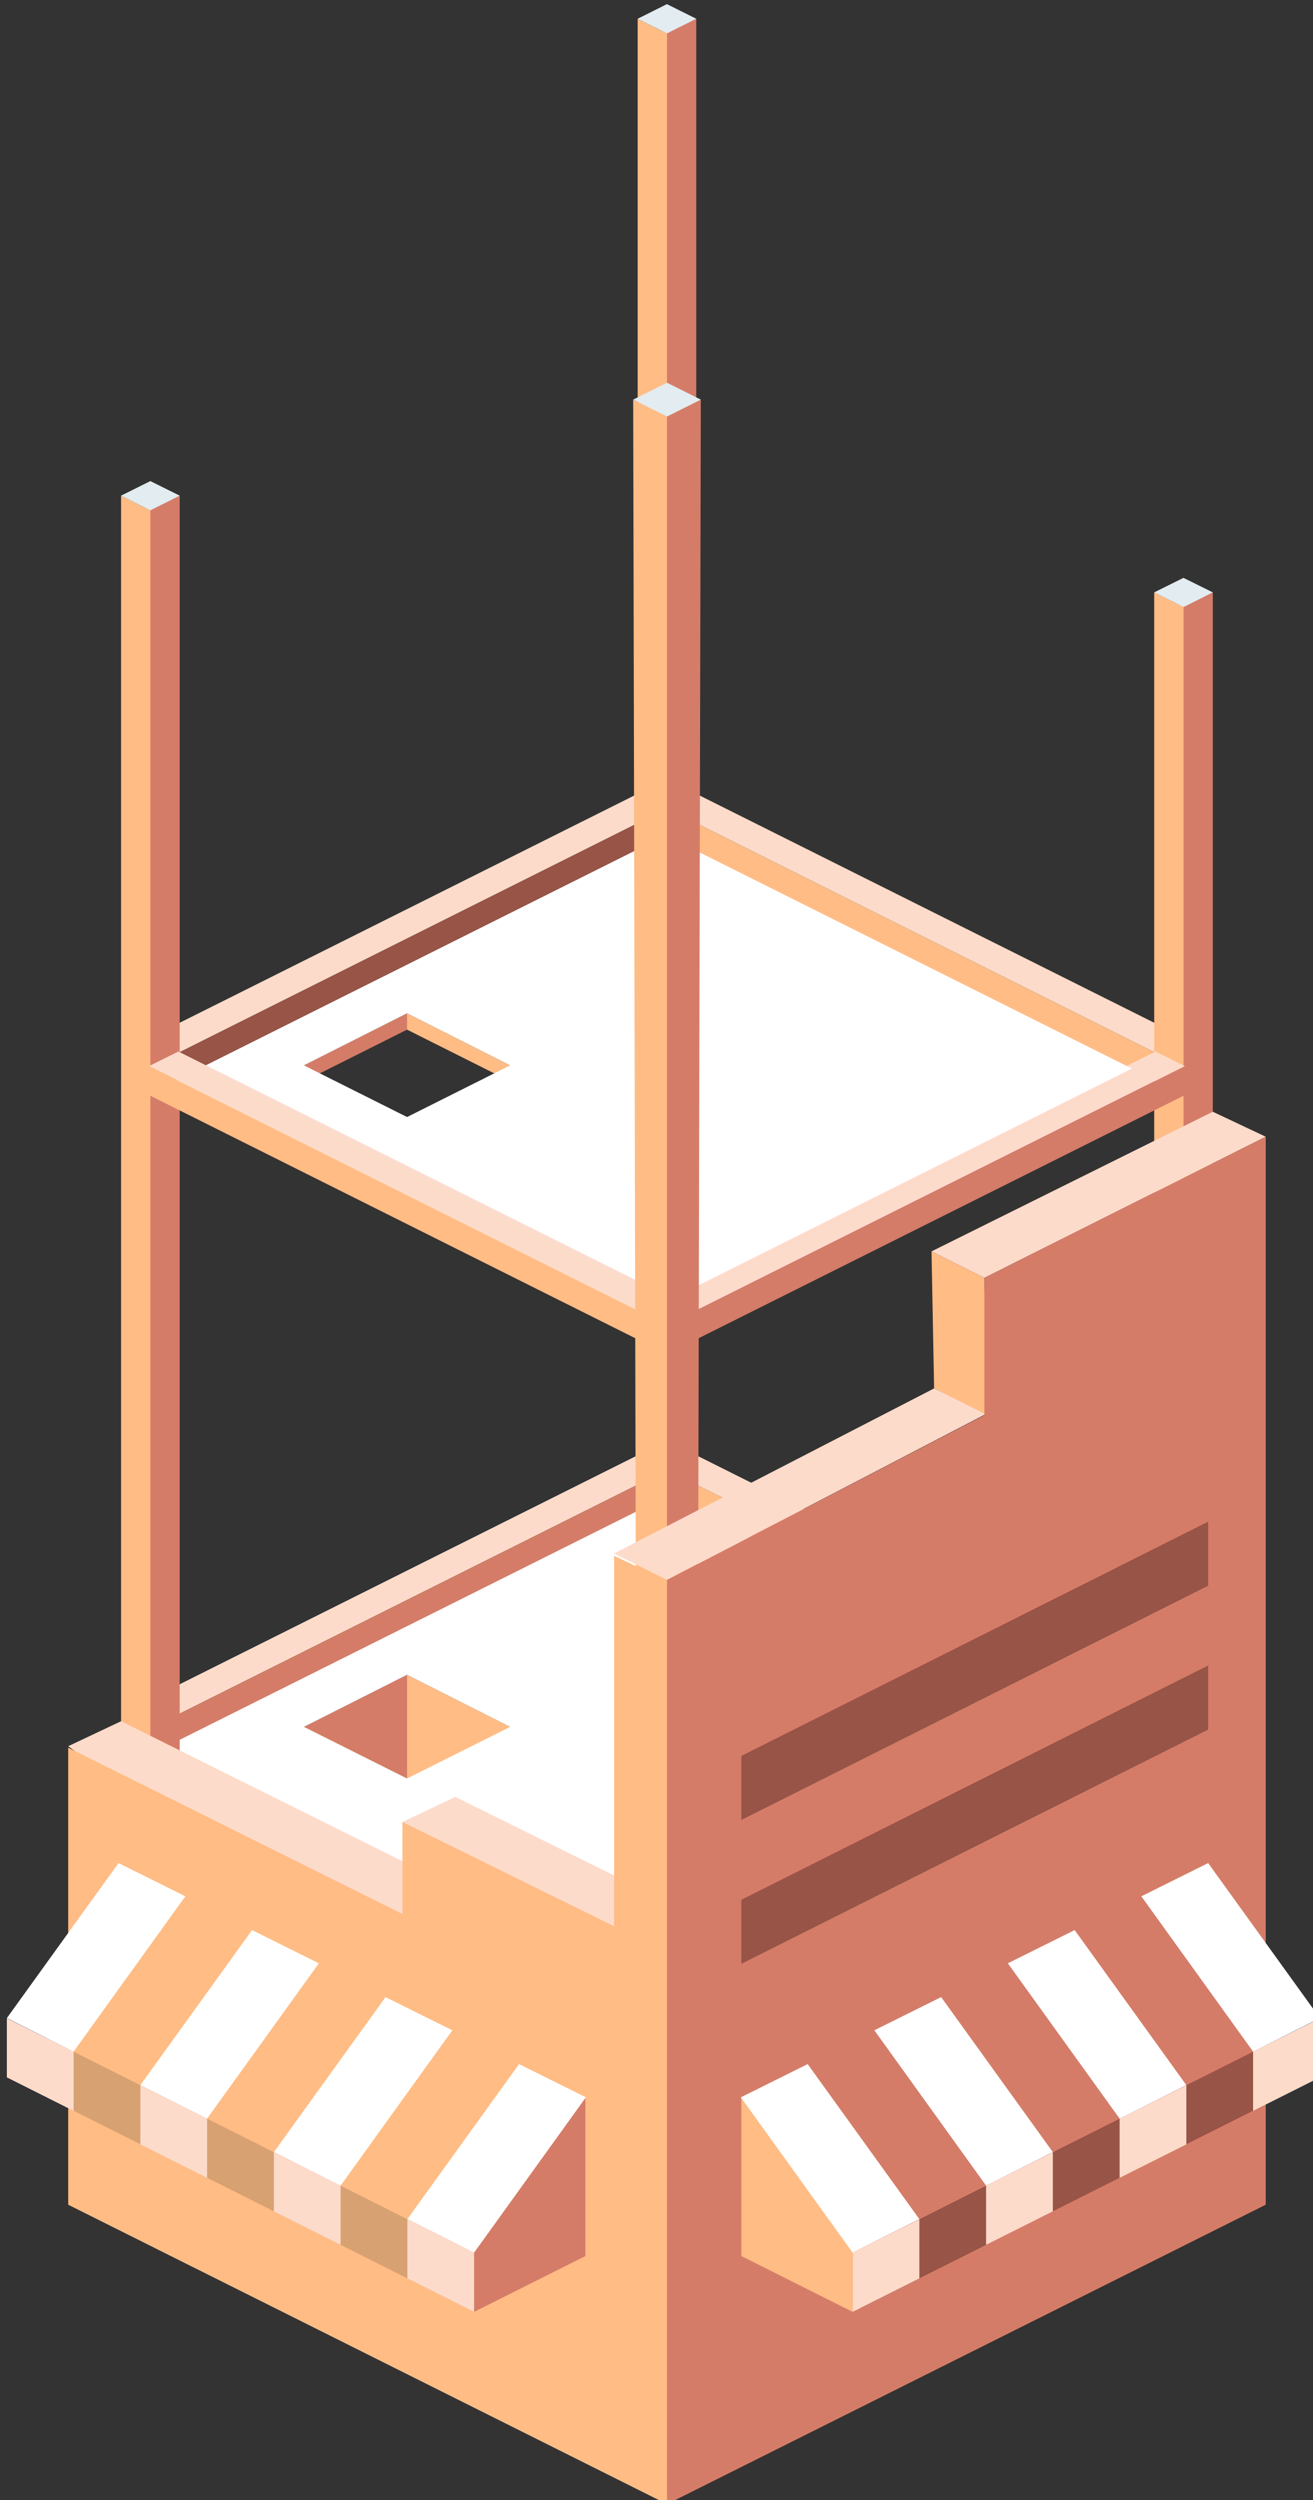 <?xml version="1.0" encoding="utf-8"?>
<!-- Generator: Adobe Illustrator 16.0.0, SVG Export Plug-In . SVG Version: 6.00 Build 0)  -->
<!DOCTYPE svg PUBLIC "-//W3C//DTD SVG 1.1//EN" "http://www.w3.org/Graphics/SVG/1.1/DTD/svg11.dtd">
<svg version="1.1" id="Layer_1" xmlns="http://www.w3.org/2000/svg" xmlns:xlink="http://www.w3.org/1999/xlink" x="0px" y="0px"
	 width="98.389px" height="187.296px" viewBox="0 0 98.389 187.296" enable-background="new 0 0 98.389 187.296"
	 xml:space="preserve">
<rect x="0" y="0" width="98.389" height="187.296" fill="#333333" stroke="none"/>
<g>
	<g>
		<polygon fill="#FFBC84" points="86.586,128.421 49.883,110.069 49.883,112.249 86.586,130.598 		"/>
		<polygon fill="#FDDBCB" points="88.782,127.326 52.075,108.974 49.883,110.069 86.586,128.421 		"/>
	</g>
	<g>
		<polygon fill="#D57C68" points="13.367,128.421 50.077,110.069 50.077,112.249 13.367,130.598 		"/>
		<polygon fill="#FDDBCB" points="11.173,127.326 47.883,108.974 50.077,110.069 13.367,128.421 		"/>
	</g>
	<g>
		<polygon fill="#FFBC84" points="86.586,78.867 49.883,60.515 49.883,62.692 86.586,81.042 		"/>
		<polygon fill="#FDDBCB" points="88.782,77.769 52.075,59.421 49.883,60.515 86.586,78.867 		"/>
	</g>
	<g>
		<polygon fill="#975447" points="13.367,78.867 50.077,60.515 50.077,62.692 13.367,81.042 		"/>
		<polygon fill="#FDDBCB" points="11.173,77.769 47.883,59.421 50.077,60.515 13.367,78.867 		"/>
	</g>
	<polygon fill="#D57C68" points="22.775,129.37 22.775,150.387 30.502,146.516 30.502,125.471 	"/>
	<polygon fill="#FFBC84" points="38.228,129.37 38.228,150.387 30.502,146.516 30.502,125.471 	"/>
	<g>
		<polygon fill="#F5893C" points="52.075,147.776 88.782,129.426 88.782,131.598 52.075,149.953 		"/>
		<polygon fill="#FFD900" points="49.883,146.677 86.587,128.331 88.782,129.426 52.075,147.776 		"/>
	</g>
	<g>
		<polygon fill="#FFBC84" points="47.883,147.776 11.173,129.426 11.173,131.598 47.883,149.953 		"/>
	</g>
	<g>
		<polygon fill="#D57C68" points="49.614,2.134 52.173,1.405 52.173,153.747 49.982,154.844 		"/>
		<polygon fill="#FFBC84" points="49.982,2.501 47.783,1.405 47.783,153.747 49.982,154.844 		"/>
		<polygon fill="#E2ECF1" points="52.173,1.405 49.976,0.31 47.783,1.405 49.982,2.501 		"/>
	</g>
	<path opacity="0.5" fill="none" stroke="#58595B" stroke-linecap="round" enable-background="new    " d="M87.356,161.878"/>
	<path opacity="0.5" fill="none" stroke="#58595B" stroke-linecap="round" enable-background="new    " d="M51.271,120.294"/>
	<path opacity="0.5" fill="none" stroke="#58595B" stroke-linecap="round" enable-background="new    " d="M87.096,138.404"/>
	<g>
		<path fill="#FFFFFF" d="M49.879,112.144l-37.823,18.903l34.939,17.471l37.822-18.91L49.879,112.144z M30.502,133.241l-7.729-3.868
			l7.729-3.901l7.726,3.901L30.502,133.241z"/>
	</g>
	<path opacity="0.5" fill="none" stroke="#58595B" stroke-linecap="round" enable-background="new    " d="M51.074,163.659"/>
	<path opacity="0.5" fill="none" stroke="#58595B" stroke-linecap="round" enable-background="new    " d="M87.356,134.6"/>
	<path opacity="0.5" fill="none" stroke="#58595B" stroke-linecap="round" enable-background="new    " d="M51.271,93.014"/>
	<path opacity="0.5" fill="none" stroke="#58595B" stroke-linecap="round" enable-background="new    " d="M87.096,111.123"/>
	<path opacity="0.5" fill="none" stroke="#58595B" stroke-linecap="round" enable-background="new    " d="M51.074,116.559"/>
	<path opacity="0.5" fill="none" stroke="#58595B" stroke-linecap="round" enable-background="new    " d="M87.356,106.268"/>
	<path opacity="0.5" fill="none" stroke="#58595B" stroke-linecap="round" enable-background="new    " d="M51.271,64.685"/>
	<path opacity="0.5" fill="none" stroke="#58595B" stroke-linecap="round" enable-background="new    " d="M87.096,82.793"/>
	<path opacity="0.5" fill="none" stroke="#58595B" stroke-linecap="round" enable-background="new    " d="M51.074,88.227"/>
	<g>
		<polygon fill="#D57C68" points="88.323,45.11 90.88,44.379 90.88,163.189 88.688,164.29 		"/>
		<polygon fill="#FFBC84" points="88.688,45.478 86.49,44.379 86.49,163.189 88.688,164.29 		"/>
		<polygon fill="#E2ECF1" points="90.88,44.379 88.682,43.291 86.49,44.379 88.688,45.478 		"/>
	</g>
	<path opacity="0.5" fill="none" stroke="#58595B" stroke-linecap="round" enable-background="new    " d="M12.598,161.878"/>
	<path opacity="0.5" fill="none" stroke="#58595B" stroke-linecap="round" enable-background="new    " d="M48.684,120.294"/>
	<path opacity="0.5" fill="none" stroke="#58595B" stroke-linecap="round" enable-background="new    " d="M12.861,138.404"/>
	<path opacity="0.5" fill="none" stroke="#58595B" stroke-linecap="round" enable-background="new    " d="M48.881,163.659"/>
	<path opacity="0.5" fill="none" stroke="#58595B" stroke-linecap="round" enable-background="new    " d="M12.598,134.6"/>
	<path opacity="0.5" fill="none" stroke="#58595B" stroke-linecap="round" enable-background="new    " d="M48.684,93.014"/>
	<path opacity="0.5" fill="none" stroke="#58595B" stroke-linecap="round" enable-background="new    " d="M12.861,111.123"/>
	<path opacity="0.5" fill="none" stroke="#58595B" stroke-linecap="round" enable-background="new    " d="M48.881,116.559"/>
	<path opacity="0.5" fill="none" stroke="#58595B" stroke-linecap="round" enable-background="new    " d="M12.861,82.793"/>
	<path opacity="0.5" fill="none" stroke="#58595B" stroke-linecap="round" enable-background="new    " d="M48.881,88.227"/>
	<g>
		<polygon fill="#D57C68" points="10.903,37.864 13.465,37.133 13.465,163.189 11.269,164.29 		"/>
		<polygon fill="#FFBC84" points="11.269,38.231 9.073,37.133 9.073,163.189 11.269,164.29 		"/>
		<polygon fill="#E2ECF1" points="13.465,37.133 11.267,36.042 9.073,37.133 11.269,38.231 		"/>
	</g>
	<polygon fill="#D57C68" points="22.775,79.815 22.775,81.011 30.502,77.138 30.502,75.914 	"/>
	<polygon fill="#FFBC84" points="38.228,79.815 38.228,81.011 30.502,77.138 30.502,75.914 	"/>
	<g>
		<polygon fill="#D57C68" points="52.075,98.221 88.782,79.869 88.782,82.043 52.075,100.396 		"/>
		<polygon fill="#FDDBCB" points="49.883,97.123 86.587,78.778 88.782,79.869 52.075,98.221 		"/>
	</g>
	<g>
		<path fill="#FFFFFF" d="M49.879,62.584L12.056,81.492l34.939,17.474l37.822-18.913L49.879,62.584z M30.502,83.686l-7.729-3.871
			l7.729-3.901l7.726,3.901L30.502,83.686z"/>
	</g>
	<g>
		<polygon fill="#FFBC84" points="47.883,98.221 11.173,79.869 11.173,82.043 47.883,100.396 		"/>
		<polygon fill="#FDDBCB" points="50.077,97.123 13.366,78.778 11.173,79.869 47.883,98.221 		"/>
	</g>
	<g>
		<polygon fill="#D57C68" points="49.614,30.842 52.515,29.94 52.173,182.543 49.982,183.639 		"/>
		<polygon fill="#FFBC84" points="49.982,31.207 47.447,29.94 47.783,182.543 49.982,183.639 		"/>
		<polygon fill="#E2ECF1" points="52.515,29.94 49.982,28.672 47.447,29.94 49.982,31.207 		"/>
	</g>
	<g>
		<polygon fill="#FDDBCB" points="9.073,128.95 5.111,130.821 23.781,144.458 49.982,153.253 53.945,151.27 		"/>
	</g>
	<g>
		<polygon fill="#FDDBCB" points="34.122,134.619 30.157,136.495 51.24,147.035 55.206,145.051 		"/>
	</g>
	<g>
		<polygon fill="#FDDBCB" points="69.997,104.016 73.96,105.89 49.982,118.367 46.017,116.383 		"/>
	</g>
	<g>
		<polygon fill="#FDDBCB" points="90.88,83.289 94.846,85.16 73.765,95.731 69.803,93.75 		"/>
	</g>
	<g>
		<polygon fill="#FFBC84" points="69.803,93.75 73.765,95.731 73.96,106.002 69.997,104.016 		"/>
	</g>
	<g>
		<path fill="#D57C68" d="M73.765,95.731v10.288l-23.784,12.348v69.238l44.865-22.433V85.16L73.765,95.731z"/>
	</g>
	<polygon fill="#FFBC84" points="46.017,116.559 46.017,144.311 30.157,136.495 30.157,143.391 5.111,130.93 5.111,165.172 
		49.982,187.605 49.982,118.43 	"/>
	<g>
		<g>
			<polygon fill="#D7A172" points="3.513,152.703 3.513,157.123 34.941,172.907 34.941,168.461 			"/>
		</g>
		<g>
			<polygon fill="#FFBC84" points="11.885,141.067 3.513,152.681 32.355,167.174 42.724,156.541 			"/>
		</g>
		<g>
			<polygon fill="#FDDBCB" points="30.526,166.27 30.526,170.69 35.528,173.199 35.528,168.76 			"/>
		</g>
		<g>
			<polygon fill="#D57C68" points="43.865,157.125 43.865,169.017 35.528,173.199 35.528,168.579 			"/>
		</g>
		<g>
			<polygon fill="#FFFFFF" points="38.896,154.636 30.526,166.25 35.528,168.76 43.902,157.125 			"/>
		</g>
		<g>
			<polygon fill="#FDDBCB" points="20.522,161.25 20.522,165.669 25.523,168.179 25.523,163.741 			"/>
		</g>
		<g>
			<polygon fill="#FFFFFF" points="28.892,149.617 20.522,161.231 25.523,163.741 33.897,152.104 			"/>
		</g>
		<g>
			<polygon fill="#FDDBCB" points="10.518,156.23 10.518,160.652 15.52,163.161 15.52,158.72 			"/>
		</g>
		<g>
			<polygon fill="#FFFFFF" points="18.888,144.596 10.518,156.211 15.52,158.72 23.894,147.086 			"/>
		</g>
		<g>
			<polygon fill="#FDDBCB" points="0.514,151.209 0.514,155.631 5.516,158.141 5.516,153.7 			"/>
		</g>
		<g>
			<polygon fill="#FFFFFF" points="8.883,139.576 0.514,151.191 5.516,153.7 13.891,142.066 			"/>
		</g>
	</g>
	<g>
		<g>
			<polygon fill="#975447" points="95.904,152.703 95.904,157.123 64.475,172.907 64.475,168.461 			"/>
		</g>
		<g>
			<polygon fill="#D57C68" points="87.531,141.067 95.904,152.681 67.061,167.174 56.692,156.541 			"/>
		</g>
		<g>
			<polygon fill="#FDDBCB" points="68.891,166.27 68.891,170.69 63.889,173.199 63.889,168.76 			"/>
		</g>
		<g>
			<polygon fill="#FFBC84" points="55.551,157.125 55.551,169.017 63.889,173.199 63.889,168.579 			"/>
		</g>
		<g>
			<polygon fill="#FFFFFF" points="60.521,154.636 68.891,166.25 63.889,168.76 55.515,157.125 			"/>
		</g>
		<g>
			<polygon fill="#FDDBCB" points="78.894,161.25 78.894,165.669 73.892,168.179 73.892,163.741 			"/>
		</g>
		<g>
			<polygon fill="#FFFFFF" points="70.524,149.617 78.894,161.231 73.892,163.741 65.519,152.104 			"/>
		</g>
		<g>
			<polygon fill="#FDDBCB" points="88.898,156.23 88.898,160.652 83.897,163.161 83.897,158.72 			"/>
		</g>
		<g>
			<polygon fill="#FFFFFF" points="80.528,144.596 88.898,156.211 83.897,158.72 75.523,147.086 			"/>
		</g>
		<g>
			<polygon fill="#FDDBCB" points="98.903,151.209 98.903,155.631 93.9,158.141 93.9,153.7 			"/>
		</g>
		<g>
			<polygon fill="#FFFFFF" points="90.532,139.576 98.903,151.191 93.9,153.7 85.525,142.066 			"/>
		</g>
	</g>
	<g>
		<polygon fill="#975447" points="90.532,113.999 90.532,118.799 55.551,136.347 55.551,131.547 		"/>
	</g>
	<g>
		<polygon fill="#975447" points="90.532,124.775 90.532,129.578 55.551,147.124 55.551,142.326 		"/>
	</g>
</g>
</svg>
